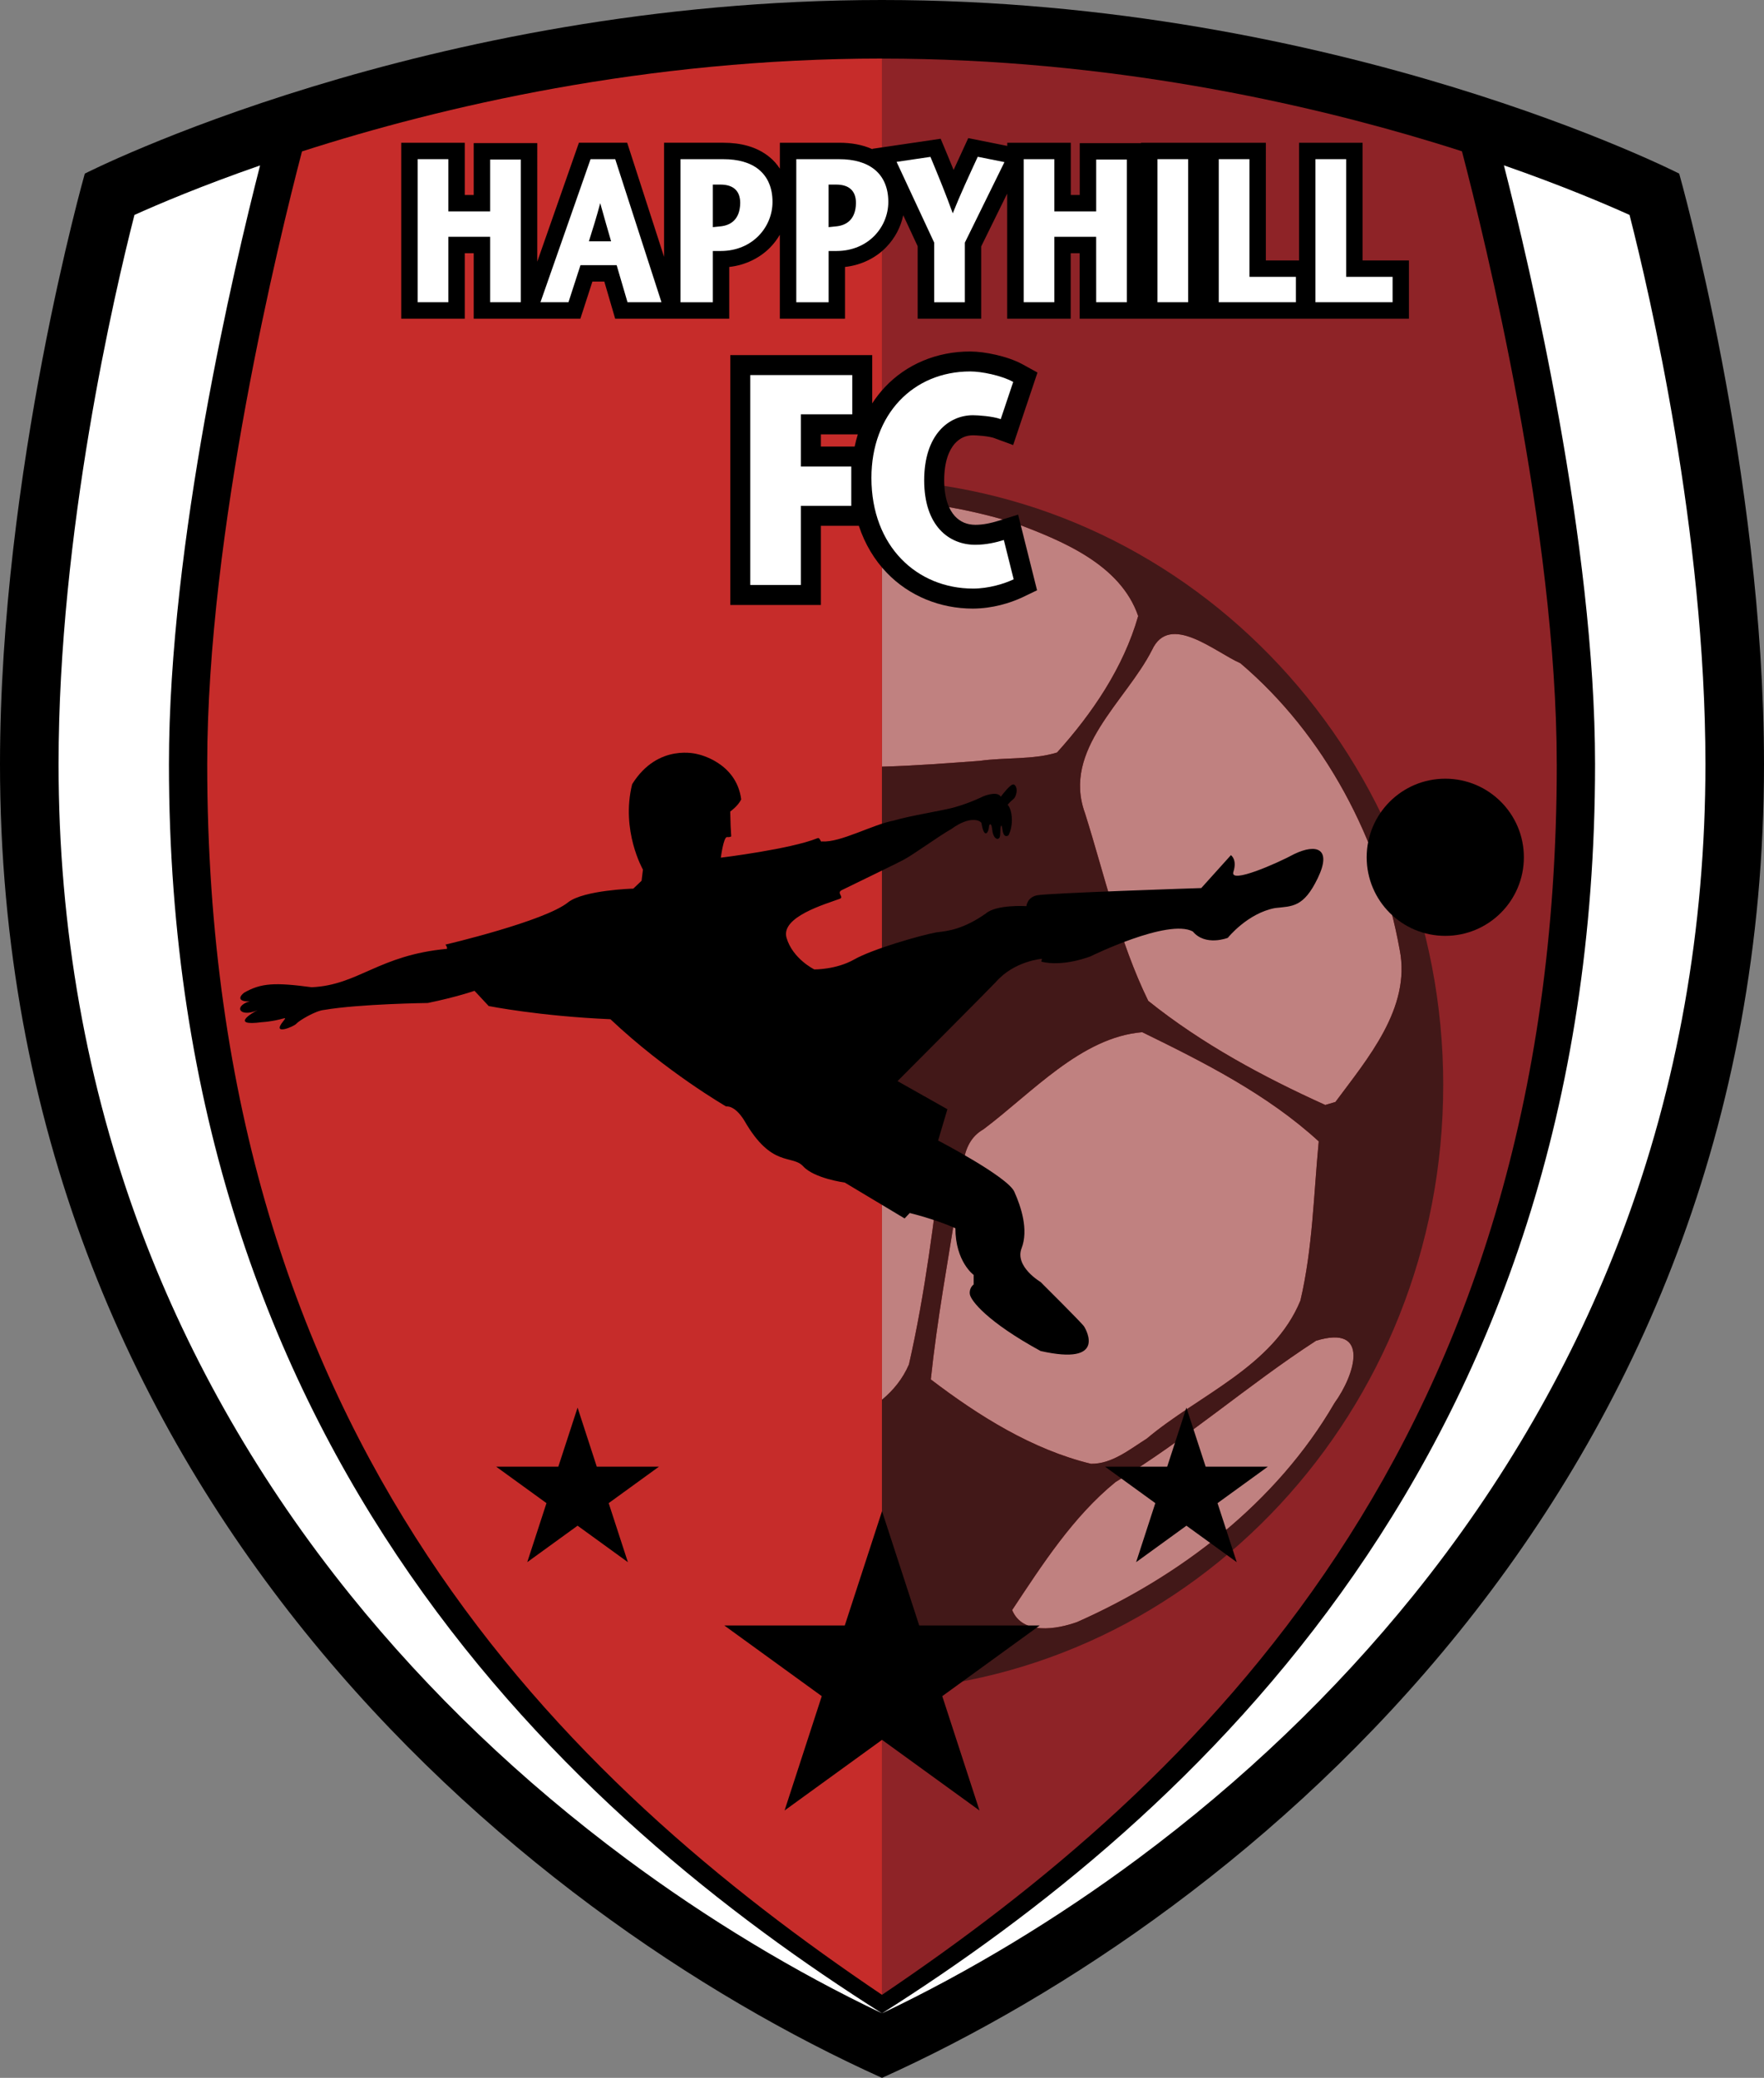 <?xml version="1.0" encoding="UTF-8"?>
<svg id="_Слой_1" data-name="Слой 1" xmlns="http://www.w3.org/2000/svg" viewBox="0 0 660.64 778.19">
  <rect x="0" y="0" width="660.64" height="778.19" fill="#808080" stroke="none"/>
  <defs>
    <style>
      .cls-1 {
        fill: #fff;
      }

      .cls-2 {
        fill: #421818;
      }

      .cls-3 {
        fill: #c08180;
      }

      .cls-4 {
        fill: #8e2327;
      }

      .cls-5 {
        fill: #c62c2a;
      }
    </style>
  </defs>
  <path d="M628.88,65.02S501.54,0,330.32,0,31.76,65.02,31.76,65.02c0,0-31.76,111.84-31.76,221.16,0,271.95,194.45,430.72,330.32,492.01,135.87-61.29,330.32-220.06,330.32-492.01,0-109.31-31.76-221.16-31.76-221.16Z"/>
  <path class="cls-1" d="M63.27,286.18c0-82.77,24.34-186.03,34.13-224.22-21.8,7.58-37.92,14.42-47.05,18.54-7.38,28.85-28.42,118.78-28.42,205.68,0,61.46,10.47,120.42,31.1,175.26,18.23,48.44,44.56,94.19,78.25,135.97,29.36,36.41,64.08,69.61,103.19,98.68,30.32,22.54,63.28,42.44,95.85,57.92C214.98,680.98,63.27,544.77,63.27,286.18Z"/>
  <path class="cls-1" d="M610.29,80.5c-9.15-4.13-25.32-11-47.06-18.58,9.78,38.15,34.14,141.46,34.14,224.26,0,258.6-151.71,394.8-267.05,467.84,32.58-15.48,65.53-35.39,95.85-57.92,39.11-29.07,73.83-62.28,103.19-98.68,33.69-41.78,60.02-87.53,78.25-135.97,20.64-54.84,31.1-113.81,31.1-175.26,0-86.9-21.04-176.83-28.42-205.68Z"/>
  <path class="cls-5" d="M113.1,56.71c-8.64,33.01-35.49,142.54-35.49,229.47,0,254.76,135.51,381.84,252.7,460.9V21.93c-88.54,0-165.2,18.06-217.21,34.78Z"/>
  <path class="cls-4" d="M583.02,286.18c0-86.98-26.87-196.57-35.5-229.52-3.62-1.16-7.35-2.34-11.21-3.5-46.91-14.24-120.73-31.22-205.99-31.22V747.08c117.2-79.07,252.71-206.14,252.71-460.9Z"/>
  <path class="cls-3" d="M366.86,284.95c9.52-1.35,20.14-.36,29.02-3.13,13.23-14.67,24.88-31.84,30.39-51.1-6.67-19.44-28.7-28.27-46.4-34.91-15.98-4.89-32.78-8-49.54-8.43v99.74c12.19-.32,24.37-1.28,36.54-2.17Z"/>
  <path class="cls-3" d="M353.61,622.8l4.56-.88c16.63-1.5,13.71-6.76-1.42-8.09-8.64-1.71-17.51-2.89-26.43-3.39v14.87c7.97-.58,15.83-1.52,23.29-2.51Z"/>
  <path class="cls-3" d="M499.75,525.5c7.81-10.77,13.54-29.62-6.87-23.38-25.66,16.62-48.82,37.18-75.08,52.91-15.94,12.98-27.41,30.86-38.73,47.95,3.94,9.47,16.77,7.2,24.34,4.49,38.51-17.09,74.63-44.58,96.35-81.96Z"/>
  <path class="cls-3" d="M430.04,374.84c19.96,16.02,43.05,28.48,66.29,38.98l3.81-1.13c11.91-16.09,28.35-35.15,24.07-56.92-7.45-41.27-28.02-80.49-59.68-107.39-9.39-4.09-26.55-19.17-33.09-4.93-9.69,19.15-33.78,37.25-25.1,61.09,7.43,23.54,12.86,48.12,23.7,70.31Z"/>
  <path class="cls-3" d="M340.41,510.99c6.1-26.79,9.48-54.22,12.73-81.52-7.33-7.17-14.86-14.49-22.83-21.25v116c4.25-3.54,7.77-7.83,10.1-13.23Z"/>
  <path class="cls-3" d="M429.49,538.77c19.37-16.37,47.37-26.9,57.53-51.7,4.59-19.51,4.96-39.71,6.86-59.61-19.27-17.64-42.97-29.58-66.1-40.89-22.91,1.89-41.39,22.83-59.48,36.38-9.64,5.49-7.17,17.83-9.79,27.28-3.5,22.08-7.57,44.09-9.91,66.37,17.99,13.72,38.11,26.31,60,31.61,7.91,.09,14.49-5.44,20.9-9.44Z"/>
  <path class="cls-2" d="M540.51,406.43c0-121.95-93.23-221.44-210.19-226.81v7.76c16.76,.43,33.57,3.54,49.54,8.43,17.7,6.63,39.73,15.47,46.4,34.91-5.51,19.26-17.16,36.43-30.39,51.1-8.87,2.78-19.5,1.78-29.02,3.13-12.17,.89-24.35,1.84-36.54,2.17v121.11c7.97,6.76,15.5,14.08,22.83,21.25-3.25,27.3-6.63,54.73-12.73,81.52-2.32,5.4-5.84,9.69-10.1,13.23v86.22c8.91,.5,17.78,1.68,26.43,3.39,15.14,1.34,18.06,6.59,1.42,8.09l-4.56,.88c-7.46,.99-15.32,1.93-23.29,2.51v7.91c116.97-5.37,210.19-104.85,210.19-226.8Zm-109.07-162.98c6.54-14.23,23.7,.84,33.09,4.93,31.66,26.9,52.23,66.12,59.68,107.39,4.28,21.76-12.16,40.83-24.07,56.92l-3.81,1.13c-23.23-10.5-46.33-22.96-66.29-38.98-10.84-22.18-16.27-46.76-23.7-70.31-8.68-23.84,15.41-41.94,25.1-61.09Zm-82.84,273.15c2.35-22.28,6.41-44.3,9.91-66.37,2.62-9.45,.15-21.79,9.79-27.28,18.09-13.55,36.58-34.49,59.48-36.38,23.13,11.31,46.83,23.26,66.1,40.89-1.9,19.9-2.27,40.1-6.86,59.61-10.15,24.8-38.15,35.33-57.53,51.7-6.4,4-12.99,9.53-20.9,9.44-21.89-5.3-42.01-17.89-60-31.61Zm30.46,86.39c11.33-17.09,22.8-34.97,38.73-47.95,26.27-15.73,49.43-36.29,75.08-52.91,20.41-6.24,14.67,12.61,6.87,23.38-21.71,37.38-57.84,64.88-96.35,81.96-7.57,2.72-20.4,4.98-24.34-4.49Z"/>
  <path d="M389.72,480.13s15.6,15.48,16.34,16.72c.73,1.23,8.41,14.69-16.34,9.12-20.06-10.97-26.22-18.94-26.51-21.33-.3-2.4,1.44-3.59,1.44-3.59v-3.58s-6.84-4.94-6.84-17.48c-7.61-3.42-17.1-5.7-17.1-5.7l-1.92,2.03-22.4-13.43s-11.39-1.52-15.58-6.08c-4.17-4.56-11.77,.76-22.03-17.1-3.69-6.03-6.84-5.33-6.84-5.33,0,0-22.42-12.92-43.32-32.67-26.6-1.14-45.6-4.94-45.6-4.94l-5.31-5.7s-6.47,2.28-17.49,4.56c0,0-25.55,.32-38.85,2.6-3.26,.28-9.56,4.12-10.39,5.17-.83,1.04-9.44,4.64-4.96-.87,2.04-2.58,.12-.26-8.08,.3-11.91,1.57-3.46-3.6-1.46-4.49-7.17,3.03-9.36-1.98-1.91-3.64-2.17,.84-6.94,.13-3.17-2.91,6.39-3.7,11.74-3.88,25.33-2.06,17.53-.8,24.98-12,50.66-14.38,.21-.72-.58-1.58-.58-1.58,0,0,37.18-8.72,45.96-15.85,5.9-4.61,24.41-5.12,24.41-5.12l3.1-2.95,.51-4.18s-8.36-14.55-4.04-31.98c9.73-15.63,24.56-11.23,24.56-11.23,0,0,14.47,2.88,16.28,16.93-1.22,2.52-4.11,4.54-4.11,4.54l.15,5.4,.22,3.89s-.29,.36-1.58,.28c-1.3-.07-2.31,7.71-2.31,7.71,0,0,26.07-3.18,36.19-7.29,1.03-.42,1.07,1.68,1.75,1.19,6.66,.57,19.13-6.39,26.68-7.76,6.38-1.92,18.81-3.81,23.18-5.08,5.96-1.73,10.42-4,10.42-4,0,0,5.3-2.26,6.63,.11,.87-1.15,3.41-4.4,4.51-4.57,1.11-.17,1.85,1.74,1.2,3.75-.64,2.01-1.08,1.4-3.15,3.83,1.74,1.78,2.36,7.58,.3,11.49-2.54,1.44-2.11-3.81-2.66-3.66-.54,.15-.21,3.23-.6,4.36-.87,1.49-2.61,.06-2.83-3.03-.11-1.34-.6-2.55-1.14-1.37-.22,3.36-2,4.72-2.86-.91-.32-.93-4.21-2.97-11.27,2.2-4.86,2.72-14.09,9.54-18.02,11.6-2.15,1.17-13.37,6.56-22.99,11.27-2.17,1.07,.91,2.54-.73,3.25-5.48,2.03-22.3,6.81-19.99,14.66,2.31,7.85,10.38,11.81,10.38,11.81,0,0,8.14,.14,14.99-3.75,6.84-3.89,24.92-9.07,30.82-10.15,4.18-.44,10.01-1.15,18.37-6.99,3.96-3.53,15.27-2.81,15.27-2.81,0,0,.22-3.17,3.82-4.03,3.6-.86,61.66-2.74,61.66-2.74l11.1-12.32s2.44,1.59,.93,6.26c-1.51,4.68,16.43-3.22,22.84-6.7,8.29-3.96,14.12-2.09,8.78,9-5.33,11.1-9.58,10.52-15.99,11.24-10.37,1.94-17.72,11.16-17.72,11.16,0,0-8.36,3.31-13.11-2.38-9.22-4.97-38.25,9.29-38.25,9.29,0,0-10.16,4.1-18.51,2.01l.28-1.07s-10.36,.79-17.22,8.64c-1.57,1.75-36.88,37.17-36.88,37.17l18.67,10.53-3.47,11.72s26.01,13.55,28.53,19.16c2.52,5.62,5.4,14.26,2.73,21.17-2.66,6.92,7.11,12.65,7.11,12.65"/>
  <path d="M511.84,321.06c0,16.25,13.17,29.43,29.43,29.43s29.44-13.18,29.44-29.43-13.18-29.43-29.44-29.43-29.43,13.18-29.43,29.43"/>
  <path d="M510.3,97.54V53.46h-23.79v44.08h-12.43V53.46s-22.96,0-22.96,0h-23.79v.15h-22.95v19.42h-3.36v-19.56s-23.79,0-23.79,0v1.18l-14.61-2.93-2.47,5.38c-.99,2.15-1.99,4.33-3.01,6.55-.87-2.13-1.74-4.22-2.6-6.31l-2.25-5.38-25.58,3.77,.08,.17c-3.82-1.74-8.09-2.44-12.51-2.44h-22.21v9.72c-1.06-1.65-2.35-3.12-3.88-4.36-4.83-3.96-10.91-5.35-17.27-5.36h-22.21v42.76l-13.82-42.76h-18.08l-15.6,44.54V53.6h-23.8v19.42h-3.35v-19.56h-23.79V119.35h23.79v-24.51h3.35v24.51h39.95l4.5-13.89h4.47l4.06,13.89h42.72v-19.37c6.18-.69,11.58-3.44,15.4-7.38,1.39-1.42,2.56-3.01,3.55-4.68v31.43h24.41v-19.37c6.18-.69,11.58-3.43,15.39-7.37,3.29-3.37,5.48-7.54,6.42-12l5.4,11.61v27.13h23.79v-27.06l9.73-19.78v46.84h23.79v-24.51h3.36v24.51h123.32v-21.81h-17.4Z"/>
  <path d="M381.3,192.73l-7.57,2.37c-2.45,.77-5.53,1.46-8.46,1.45-3.1-.03-5.63-1.04-7.71-3.31-2.06-2.29-3.92-6.31-3.95-13.34,.02-7.24,1.91-11.39,3.9-13.68,2.02-2.29,4.31-3.16,6.86-3.2,.49,0,2.22,.07,3.91,.26,1.67,.17,3.52,.56,3.93,.74l7.23,2.66,9.11-27.16-5.48-3.02c-3.22-1.75-6.69-2.83-10.11-3.63-3.44-.78-6.67-1.21-9.58-1.23-12.57-.03-23.99,4.83-31.98,13.36-1.75,1.86-3.34,3.9-4.74,6.07v-18.08h-53.16v93.59h33.93v-29.65h14.22c2.27,6.86,5.87,12.84,10.52,17.64,8.33,8.64,19.9,13.36,32.21,13.36h.08c7.31-.06,13.86-2.08,18.43-4.22l5.5-2.64-1.48-5.92-5.61-22.41Zm-73.87-30.06h13.83c-.46,1.49-.85,3.01-1.18,4.56h-12.65v-4.56Z"/>
  <polygon class="cls-1" points="183.56 79.17 167.91 79.17 167.91 59.61 156.41 59.61 156.41 113.19 167.91 113.19 167.91 88.68 183.56 88.68 183.56 113.19 195.06 113.19 195.06 111.86 195.06 59.76 183.56 59.76 183.56 79.17"/>
  <path class="cls-1" d="M229.44,59.61h-8.27l-18.76,53.58h10.49l4.5-13.89h13.54l4.07,13.89h12.72l-17.32-53.58h-.97Zm-.58,30.76h-8.31c1.45-4.64,2.89-9.15,4.24-14.28,1.41,5.12,2.74,9.63,4.07,14.28Z"/>
  <path class="cls-1" d="M284.27,63.56c-3.28-2.71-7.87-3.94-13.35-3.94h-16.06v53.59h12.11v-19.21h2.94c5.96,0,10.85-2.25,14.2-5.69,3.36-3.43,5.2-8.01,5.2-12.66,.02-5.23-1.77-9.38-5.05-12.08Zm-17.3,5.57h2.88c2.55,0,4.35,.68,5.52,1.78,1.16,1.11,1.84,2.74,1.85,5.1-.09,6.21-3.56,8.42-7.52,8.78l-2.73,.28v-15.94Z"/>
  <path class="cls-1" d="M327.63,63.56c-3.28-2.71-7.87-3.94-13.35-3.94h-16.06v53.59h12.11v-19.21h2.94c5.96,0,10.85-2.26,14.21-5.69,3.36-3.44,5.2-8.02,5.2-12.67,.02-5.23-1.77-9.38-5.05-12.08Zm-17.3,5.57h2.88c2.55,0,4.35,.68,5.51,1.78,1.16,1.11,1.84,2.74,1.85,5.11-.09,6.21-3.56,8.41-7.52,8.77l-2.73,.28v-15.94Z"/>
  <path class="cls-1" d="M365.74,59.66c-2.94,6.4-5.95,12.82-8.92,20.23-2.67-7.38-5.3-13.79-7.96-20.18l-.4-.96-12.68,1.87,14.08,30.23v22.35h11.49v-22.33l14.83-30.16-10-2-.44,.96Z"/>
  <polygon class="cls-1" points="410.53 79.17 394.87 79.17 394.87 59.61 383.38 59.61 383.38 113.19 394.87 113.19 394.87 88.68 410.52 88.68 410.53 113.19 422.02 113.19 422.02 111.86 422.02 59.76 410.53 59.76 410.53 79.17"/>
  <polygon class="cls-1" points="433.48 113.19 434.82 113.19 444.97 113.19 444.97 59.61 433.48 59.61 433.48 113.19"/>
  <polygon class="cls-1" points="467.93 59.61 456.44 59.61 456.44 60.95 456.44 113.19 485.33 113.19 485.33 103.68 467.93 103.68 467.93 59.61"/>
  <polygon class="cls-1" points="504.15 103.68 504.15 59.61 492.65 59.61 492.65 60.95 492.65 113.19 521.54 113.19 521.54 103.68 504.15 103.68"/>
  <path class="cls-1" d="M319.18,155.18h-19.23v19.55h18.86v14.71h-18.86v29.65h-18.96v-78.62h38.19v14.71Z"/>
  <path class="cls-1" d="M379.64,216.95c-3.5,1.68-9.43,3.48-15.18,3.48-20.94,0-38.1-15.72-38.1-41.45,0-23.81,15.63-39.87,37.02-39.87,4.14,0,11.59,1.46,16.08,3.93l-4.67,13.93c-3.06-1.12-8.63-1.46-10.42-1.46-9.08,0-18.25,7.3-18.25,24.37s9.26,24.15,19.14,24.15c4.04,0,7.81-.89,10.69-1.79l3.68,14.71Z"/>
  <polygon points="463.18 585.05 455.98 562.94 474.83 549.28 451.53 549.28 444.33 527.17 437.13 549.28 413.84 549.28 432.68 562.94 425.49 585.05 444.33 571.39 463.18 585.05 463.18 585.05"/>
  <polygon points="197.46 585.05 204.66 562.94 185.81 549.28 209.1 549.28 216.31 527.17 223.5 549.28 246.79 549.28 227.96 562.94 235.15 585.05 216.31 571.39 197.46 585.05 197.46 585.05"/>
  <polygon points="293.83 678.05 307.76 635.23 271.26 608.76 316.38 608.76 330.33 565.94 344.26 608.76 389.38 608.76 352.89 635.23 366.83 678.05 330.33 651.59 293.83 678.05 293.83 678.05"/>
</svg>